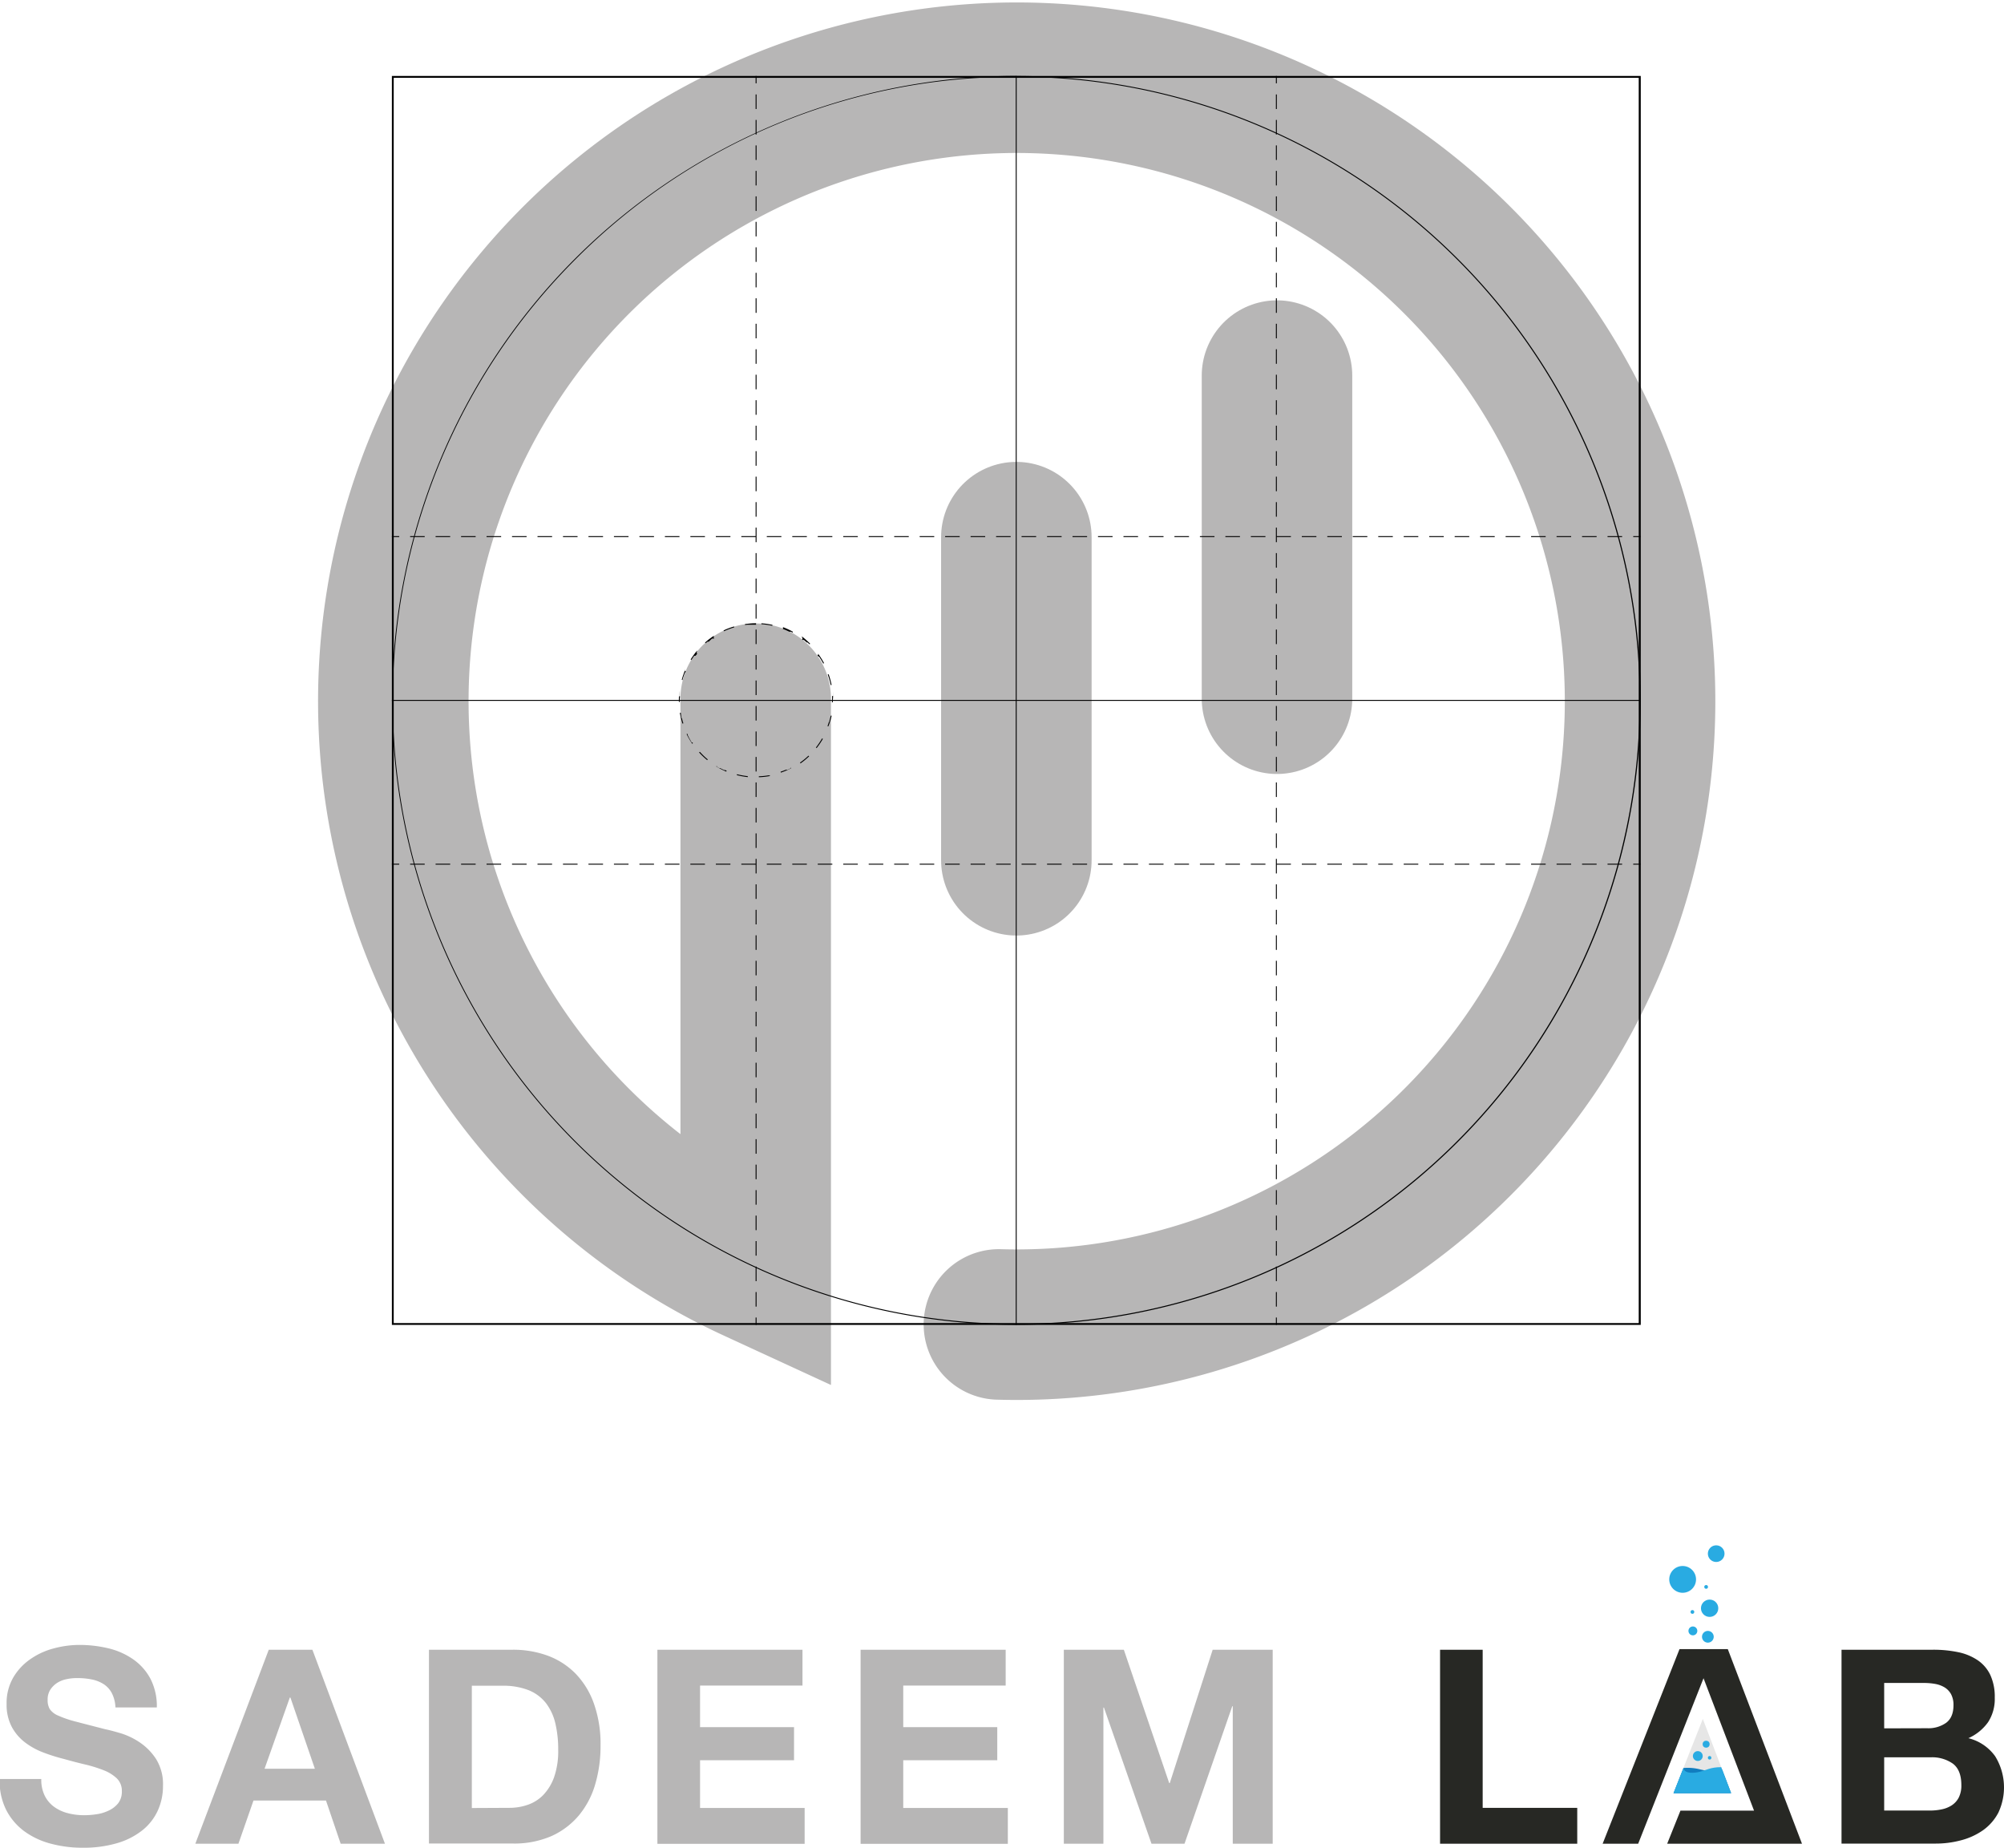 <svg xmlns="http://www.w3.org/2000/svg" width="545.9" height="503.33" viewBox="0 0 545.9 503.33">
  <defs>
    <style>
      .cls-1, .cls-2, .cls-3 {
        fill: none;
        stroke-miterlimit: 10;
      }

      .cls-1 {
        stroke: #b7b6b6;
        stroke-linecap: round;
        stroke-width: 41px;
      }

      .cls-2, .cls-3 {
        stroke: #000;
        stroke-width: 0.25px;
      }

      .cls-3 {
        stroke-dasharray: 3.97 2.97;
      }

      .cls-4 {
        fill: #b7b6b6;
      }

      .cls-5 {
        fill: #e6e6e6;
      }

      .cls-6 {
        fill: #117dbf;
      }

      .cls-7 {
        fill: #29abe2;
      }

      .cls-8 {
        fill: #272824;
      }
    </style>
  </defs>
  <g id="Layer_3" data-name="Layer 3">
    <g>
      <g>
        <line class="cls-1" x1="276.86" y1="146.3" x2="276.86" y2="234.3"/>
        <line class="cls-1" x1="347.86" y1="102.3" x2="347.86" y2="190.3"/>
        <path class="cls-1" d="M892.91,468.38V623.27a169.81,169.81,0,1,1,66.25,15.53" transform="translate(-687.05 -278.08)"/>
        <path d="M1133.45,299.27V638.43H794.3V299.27h339.15m.5-.5H793.8V638.93H1134V298.77Z" transform="translate(-687.05 -278.08)"/>
        <path d="M963.88,299a169.82,169.82,0,1,1-120.09,49.74A168.72,168.72,0,0,1,963.88,299m0-.25A170.08,170.08,0,1,0,1134,468.85,170.08,170.08,0,0,0,963.88,298.77Z" transform="translate(-687.05 -278.08)"/>
        <line class="cls-2" x1="276.82" y1="360.84" x2="276.82" y2="20.69"/>
        <g>
          <line class="cls-2" x1="205.96" y1="360.84" x2="205.96" y2="358.84"/>
          <line class="cls-3" x1="205.96" y1="355.87" x2="205.96" y2="24.17"/>
          <line class="cls-2" x1="205.96" y1="22.69" x2="205.96" y2="20.69"/>
        </g>
        <g>
          <line class="cls-2" x1="347.69" y1="360.84" x2="347.69" y2="358.84"/>
          <line class="cls-3" x1="347.69" y1="355.87" x2="347.69" y2="24.17"/>
          <line class="cls-2" x1="347.69" y1="22.69" x2="347.69" y2="20.69"/>
        </g>
        <line class="cls-2" x1="106.75" y1="190.76" x2="446.9" y2="190.76"/>
        <g>
          <line class="cls-2" x1="106.75" y1="146.15" x2="108.75" y2="146.15"/>
          <line class="cls-3" x1="111.72" y1="146.15" x2="443.42" y2="146.15"/>
          <line class="cls-2" x1="444.9" y1="146.15" x2="446.9" y2="146.15"/>
        </g>
        <g>
          <line class="cls-2" x1="106.75" y1="235.37" x2="108.75" y2="235.37"/>
          <line class="cls-3" x1="111.72" y1="235.37" x2="443.42" y2="235.37"/>
          <line class="cls-2" x1="444.9" y1="235.37" x2="446.9" y2="235.37"/>
        </g>
        <path d="M893,447.84a20.49,20.49,0,0,0-3,.22l0,.24.64-.08H893v-.25Zm-6,.87a19.46,19.46,0,0,0-2.84,1.07l.11.22a22.41,22.41,0,0,1,2.8-1.06l-.07-.23Zm-5.49,2.54a20.46,20.46,0,0,0-2.41,1.84l.16.19.51-.44h0v0h.35l0,0h0l0,0h0L881,452h0l0,0h.52l0,0h0l0,0h0l.08-.05-.14-.21Zm-4.54,4a21.33,21.33,0,0,0-1.79,2.45l.21.13c.25-.39.51-.78.78-1.15h0v0h0l0,0h0v0h0v0h.35l0,0h0v0h0v0h0l0,0h0l0,0h0l.47-.58h0l-.19-.16Zm-3.21,5.13a20.25,20.25,0,0,0-1,2.86l.24.06c0-.06,0-.13,0-.19h0v0h0v0h0v0h0c.19-.63.4-1.25.65-1.86h0v0h.08v0h0c0-.11.09-.21.14-.32l-.23-.1Zm-1.62,5.83a21.14,21.14,0,0,0-.16,2.64v.39h.25V469h0v0h0v0h0v0h0v0h0v0h0v0h0v0h0v0h0v0h0c0-.24,0-.47,0-.7h0v0h0v0h0v0h0v0h0v0h0v0h0v0h0v0h0l.06-.56-.25,0Zm.36,6-.25,0a21.12,21.12,0,0,0,.71,2.95l.24-.07c-.15-.48-.29-.95-.4-1.44h0v0h0v0h0v0h0v0h0v0h-.11v0h0v0h0v0h0v0h0v0h0v0h0l-.06-.34Zm1.81,5.7-.22.11a20.07,20.07,0,0,0,1.52,2.62l.2-.14-.13-.2h0v0h0l0,0h-.2l0,0h0v0h0v0h0a20.81,20.81,0,0,1-1.09-2Zm3.36,4.94-.18.17a20.68,20.68,0,0,0,2.2,2.09l.16-.2c-.39-.31-.76-.64-1.13-1h0a1.59,1.59,0,0,1-.13-.13h0l0,0h0l0,0h0c-.29-.29-.57-.58-.85-.88Zm4.63,3.79-.13.21a21.57,21.57,0,0,0,2.71,1.38L885,488l-.4-.18h-.28c-.37-.17-.74-.35-1.1-.54h0l0,0H883c-.23-.12-.45-.26-.68-.39Zm5.52,2.31-.07.24a21.53,21.53,0,0,0,3,.54l0-.25a21.64,21.64,0,0,1-2.95-.53Zm8.92.31-.11,0h-.27a20.26,20.26,0,0,1-2.6.25v.25a20.35,20.35,0,0,0,3-.32l0-.25Zm5.67-1.92-.82.4h-.5l0,0h0c-.46.19-.93.37-1.41.53l.08.24a21.53,21.53,0,0,0,2.8-1.18l-.11-.23Zm4.88-3.45a20,20,0,0,1-2.32,1.9l.15.21a20.5,20.5,0,0,0,2.34-1.93l-.17-.18Zm3.7-4.7a23.59,23.59,0,0,1-1.68,2.49l.19.15a20.12,20.12,0,0,0,1.7-2.51l-.21-.13Zm2.2-5.55c-.09.38-.19.75-.3,1.13h0v0h0v0h0v0h-.06v0h0v0h0v0h0v0h0c-.08.26-.17.52-.26.77h0v0h0v0h0v0h0v0h0v0h0c0,.09-.07.19-.11.29l.23.09a19.51,19.51,0,0,0,.91-2.9l-.24-.05Zm.78-6h-.25c0,.19,0,.38,0,.58h0v.09h0v.05h0v0h0v0h0v0h0v0h0v0h0v0h0v0h0v0h0c0,.35,0,.69-.06,1l.25,0c0-.62.08-1.24.08-1.86,0-.39,0-.79,0-1.17Zm-1.2-5.94-.24.09a19.91,19.91,0,0,1,.81,2.89l.24-.05a21.18,21.18,0,0,0-.81-2.93Zm-2.85-5.33-.2.14c.09.13.19.26.28.4h.16v0h0c.41.61.8,1.25,1.15,1.9l.22-.12a21.25,21.25,0,0,0-1.62-2.56Zm-4.25-4.31-.15.2.15.11h0l0,0h.34l0,0h0v0h0l.07.06h0c.26.21.51.43.76.65h0l0,0h0l0,0h.22v0h0v0h0l.5.49.18-.17a21.61,21.61,0,0,0-2.28-2Zm-5.3-2.93-.09.24a18.66,18.66,0,0,1,1.78.76h.44l0,0h0l.45.24.12-.22a21.52,21.52,0,0,0-2.76-1.27Zm-5.91-1.28,0,.25h.19a21.16,21.16,0,0,1,2.78.41l.05-.24a20.07,20.07,0,0,0-3-.43Z" transform="translate(-687.05 -278.08)"/>
      </g>
      <g>
        <path class="cls-4" d="M699.26,767.21a8.38,8.38,0,0,0,2.56,3,10.93,10.93,0,0,0,3.73,1.71,17.65,17.65,0,0,0,4.44.55,22.07,22.07,0,0,0,3.33-.26,11.2,11.2,0,0,0,3.33-1,7.21,7.21,0,0,0,2.59-2,5.1,5.1,0,0,0,1-3.29,4.65,4.65,0,0,0-1.37-3.48,10.77,10.77,0,0,0-3.59-2.22,37.06,37.06,0,0,0-5-1.56c-1.88-.44-3.77-.93-5.7-1.48a48.92,48.92,0,0,1-5.77-1.81,19.7,19.7,0,0,1-5-2.77,13.13,13.13,0,0,1-3.59-4.26,12.94,12.94,0,0,1-1.37-6.18,13.85,13.85,0,0,1,1.74-7.07,15.75,15.75,0,0,1,4.55-5,19.86,19.86,0,0,1,6.36-3,27.17,27.17,0,0,1,7.11-1,33.93,33.93,0,0,1,7.95.92,19.91,19.91,0,0,1,6.77,3,15.14,15.14,0,0,1,4.7,5.29,16.24,16.24,0,0,1,1.74,7.81H718.5a9.44,9.44,0,0,0-1-3.92,6.6,6.6,0,0,0-2.26-2.45,9.45,9.45,0,0,0-3.22-1.25,19.6,19.6,0,0,0-4-.37,13.34,13.34,0,0,0-2.81.29,7.51,7.51,0,0,0-2.56,1,6.38,6.38,0,0,0-1.88,1.85,4.92,4.92,0,0,0-.74,2.81,4.7,4.7,0,0,0,.59,2.52,5.23,5.23,0,0,0,2.33,1.77,28.74,28.74,0,0,0,4.81,1.63c2.05.54,4.72,1.23,8,2.07,1,.2,2.36.56,4.11,1.07a19.78,19.78,0,0,1,5.21,2.48,15.94,15.94,0,0,1,4.48,4.55,12.94,12.94,0,0,1,1.89,7.29,16.12,16.12,0,0,1-1.41,6.74,14.62,14.62,0,0,1-4.18,5.36,20,20,0,0,1-6.88,3.52,32.51,32.51,0,0,1-9.51,1.26,33.11,33.11,0,0,1-8.47-1.08,21.43,21.43,0,0,1-7.26-3.36,16.65,16.65,0,0,1-5-5.85,17.49,17.49,0,0,1-1.78-8.44H698.3A9.74,9.74,0,0,0,699.26,767.21Z" transform="translate(-687.05 -278.08)"/>
        <path class="cls-4" d="M772.15,727.4l19.76,52.83H779.85l-4-11.76H756.1L752,780.23H740.26l20-52.83Zm.67,32.41-6.66-19.39H766l-6.88,19.39Z" transform="translate(-687.05 -278.08)"/>
        <path class="cls-4" d="M826.69,727.4A27.37,27.37,0,0,1,836.2,729a20.71,20.71,0,0,1,7.62,4.89,22.47,22.47,0,0,1,5,8.14,32.87,32.87,0,0,1,1.82,11.47,36.75,36.75,0,0,1-1.48,10.65,23.48,23.48,0,0,1-4.48,8.44,21,21,0,0,1-7.47,5.59,25.46,25.46,0,0,1-10.55,2H803.9V727.4Zm-.81,43.06a15,15,0,0,0,4.88-.81A10.74,10.74,0,0,0,835,767a13.66,13.66,0,0,0,3-4.92,21.68,21.68,0,0,0,1.11-7.4,30.73,30.73,0,0,0-.78-7.22,14.51,14.51,0,0,0-2.55-5.51,11.41,11.41,0,0,0-4.7-3.52,18.82,18.82,0,0,0-7.21-1.22h-8.29v33.3Z" transform="translate(-687.05 -278.08)"/>
        <path class="cls-4" d="M905.65,727.4v9.76h-27.9v11.33h25.6v9h-25.6v13h28.49v9.77H866.13V727.4Z" transform="translate(-687.05 -278.08)"/>
        <path class="cls-4" d="M961,727.4v9.76H933.1v11.33h25.61v9H933.1v13h28.49v9.77H921.48V727.4Z" transform="translate(-687.05 -278.08)"/>
        <path class="cls-4" d="M993.19,727.4l12.36,36.33h.15l11.69-36.33h16.35v52.83h-10.88V742.79h-.14l-13,37.44h-9l-12.95-37.07h-.15v37.07H976.84V727.4Z" transform="translate(-687.05 -278.08)"/>
      </g>
      <g>
        <g>
          <polygon class="cls-5" points="471.57 488.38 463.86 468.16 455.87 488.38 471.57 488.38"/>
          <path class="cls-6" d="M1158.62,766.47l-2.46-6.45c-1.6,1-1.58.9-5.87,0a13.4,13.4,0,0,0-4.65-.41l-2.72,6.89Z" transform="translate(-687.05 -278.08)"/>
          <g>
            <path class="cls-7" d="M1158.62,766.47l-2.7-7.09c-3,0-4.06.85-6.05,1.31-1.16.26-4,.63-4.24-1.09l-2.71,6.87Z" transform="translate(-687.05 -278.08)"/>
            <circle class="cls-7" cx="462.49" cy="478.27" r="1.34"/>
            <circle class="cls-7" cx="458.36" cy="430.16" r="3.65"/>
            <circle class="cls-7" cx="461.15" cy="444.19" r="1.21"/>
            <circle class="cls-7" cx="465.23" cy="445.79" r="1.6"/>
            <circle class="cls-7" cx="465.71" cy="438.02" r="2.36"/>
            <circle class="cls-7" cx="461.02" cy="439.03" r="0.51"/>
            <circle class="cls-7" cx="464.76" cy="432.21" r="0.51"/>
            <circle class="cls-7" cx="467.5" cy="423.15" r="2.27"/>
            <circle class="cls-7" cx="464.76" cy="475.05" r="0.95"/>
            <circle class="cls-7" cx="465.71" cy="478.75" r="0.48"/>
          </g>
          <polygon class="cls-8" points="457.51 449.15 436.57 502.15 446.25 502.15 464.05 457.08 477.81 493.15 457.76 493.15 454.15 502.15 490.87 502.15 470.66 449.15 457.51 449.15"/>
        </g>
        <path class="cls-8" d="M1090.94,727.4v43.06h25.76v9.77h-37.37V727.4Z" transform="translate(-687.05 -278.08)"/>
        <path class="cls-8" d="M1213.56,727.4a33.13,33.13,0,0,1,6.88.66,14.84,14.84,0,0,1,5.33,2.19,10.08,10.08,0,0,1,3.44,4,14.09,14.09,0,0,1,1.22,6.21,11.54,11.54,0,0,1-1.81,6.66,13.12,13.12,0,0,1-5.37,4.37,12.7,12.7,0,0,1,7.29,4.92,16.15,16.15,0,0,1,.86,15.39,13.63,13.63,0,0,1-4.19,4.78,18.53,18.53,0,0,1-6,2.73,26.7,26.7,0,0,1-6.92.89h-25.6V727.4Zm-1.48,21.38a8.36,8.36,0,0,0,5.11-1.48c1.33-1,2-2.59,2-4.81a6.18,6.18,0,0,0-.67-3,5,5,0,0,0-1.78-1.85,7.52,7.52,0,0,0-2.55-.93,17.18,17.18,0,0,0-3-.26h-10.88v12.36Zm.67,22.42a15.57,15.57,0,0,0,3.25-.33,7.9,7.9,0,0,0,2.74-1.11,5.6,5.6,0,0,0,1.89-2.11,7.24,7.24,0,0,0,.7-3.4c0-2.71-.77-4.65-2.29-5.81a9.81,9.81,0,0,0-6.07-1.74h-12.66v14.5Z" transform="translate(-687.05 -278.08)"/>
      </g>
    </g>
  </g>
</svg>

